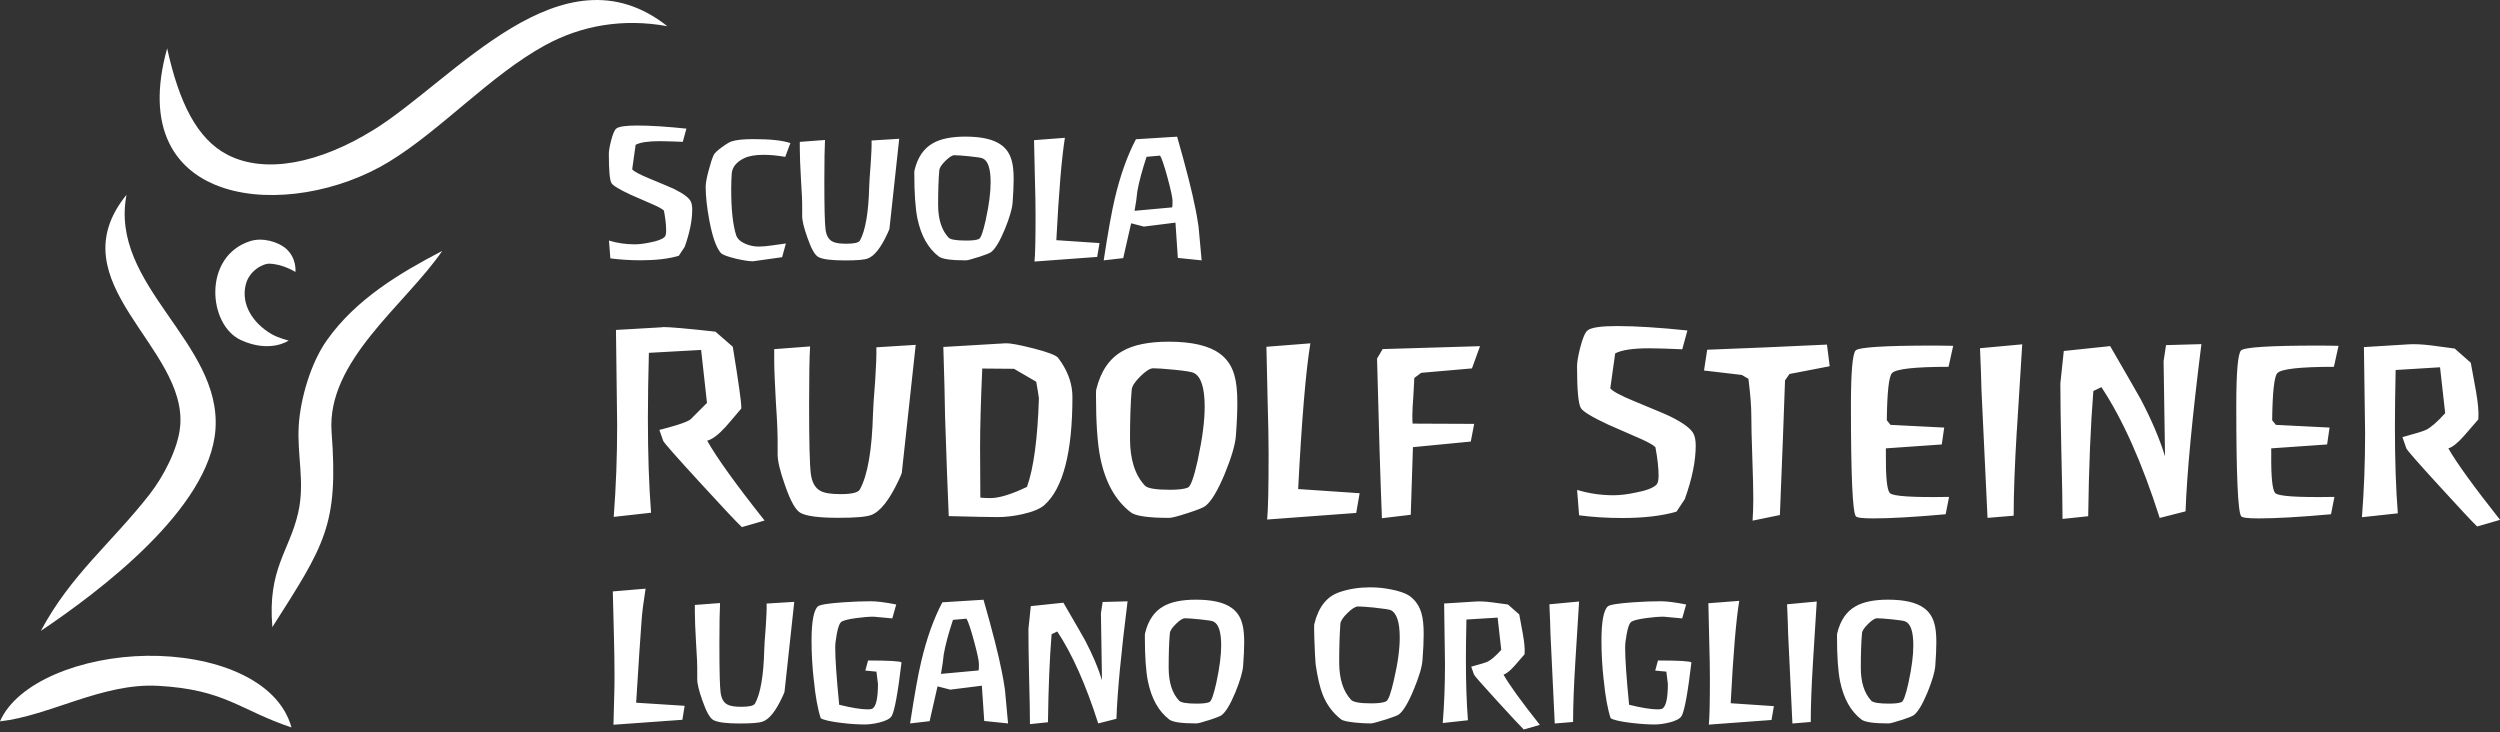 <svg width="379" height="111" viewBox="0 0 379 111" fill="none" xmlns="http://www.w3.org/2000/svg">
<rect x="0" y="0" width="379" height="111" fill="#333333" stroke="none"/>
<path d="M286.81 93.89C288.01 94.01 288.7 94.12 288.89 94.23C289.67 94.59 290.06 95.8 290.06 97.84C290.06 98.6 290 99.44 289.88 100.36C289.78 101.21 289.59 102.28 289.31 103.58C288.91 105.37 288.56 106.32 288.27 106.44C287.89 106.6 287.26 106.67 286.37 106.67C284.86 106.67 283.97 106.52 283.69 106.23C282.63 105.1 282.1 103.44 282.1 101.24C282.1 99.04 282.16 97.31 282.28 95.99C282.31 95.63 282.62 95.16 283.2 94.59C283.78 94.02 284.23 93.73 284.56 93.73C284.96 93.73 285.7 93.78 286.8 93.89M288.24 109.17C289.28 108.83 289.9 108.58 290.11 108.43C290.73 107.98 291.44 106.82 292.22 104.94C292.93 103.19 293.32 101.85 293.39 100.93C293.49 99.54 293.55 98.36 293.55 97.39C293.55 96.16 293.45 95.19 293.24 94.5C292.96 93.49 292.43 92.71 291.65 92.16C290.51 91.33 288.7 90.91 286.24 90.91C284.11 90.91 282.46 91.25 281.3 91.92C279.91 92.7 278.99 94.06 278.52 96.01C278.5 96.05 278.49 96.22 278.49 96.53C278.49 99.51 278.65 101.78 278.96 103.32C279.5 105.91 280.57 107.83 282.18 109.07C282.68 109.47 284.05 109.67 286.29 109.67C286.55 109.67 287.2 109.5 288.24 109.16M274.85 100.33C275.04 97.29 275.23 94.25 275.42 91.19L270.92 91.61C271.01 93.62 271.06 95.11 271.08 96.06L271.73 109.68L274.51 109.45C274.51 107.09 274.62 104.05 274.85 100.34M268.56 109.16L268.92 107.05L262.37 106.61C262.75 99.23 263.18 94.05 263.67 91.09L258.99 91.45C259.01 92.44 259.05 94.34 259.12 97.17C259.19 99.55 259.22 101.44 259.22 102.86C259.22 106.45 259.17 108.78 259.06 109.85L268.55 109.15L268.56 109.16ZM243.13 103.12C243.37 105.58 243.72 107.5 244.17 108.87C244.57 109.15 245.63 109.39 247.37 109.6C248.76 109.76 249.91 109.83 250.83 109.83C251.49 109.83 252.23 109.73 253.04 109.54C254.08 109.28 254.71 108.94 254.94 108.53C255.37 107.77 255.87 105.06 256.42 100.42C256.21 100.23 254.52 100.13 251.35 100.13L250.93 101.66L252.62 101.82C252.78 103.15 252.85 103.75 252.85 103.61C252.85 105.91 252.55 107.2 251.94 107.46C251.82 107.51 251.6 107.54 251.29 107.54C250.3 107.54 248.86 107.31 246.97 106.84C246.57 102.78 246.37 99.9 246.37 98.18C246.37 97.62 246.45 96.95 246.6 96.15C246.77 95.2 246.98 94.59 247.22 94.34C247.46 94.09 248.24 93.88 249.56 93.7C250.58 93.56 251.47 93.49 252.21 93.49L255.02 93.75L255.62 91.64C253.96 91.31 252.66 91.15 251.75 91.15C250.52 91.15 249.12 91.2 247.56 91.31C245.31 91.47 244.03 91.67 243.74 91.93C243.1 92.52 242.78 94.26 242.78 97.16C242.78 99.05 242.89 101.03 243.12 103.11M238.82 100.33C239.01 97.29 239.2 94.25 239.39 91.19L234.89 91.61C234.98 93.62 235.03 95.11 235.05 96.06L235.7 109.68L238.48 109.45C238.48 107.09 238.59 104.05 238.82 100.34M222.23 100C222.23 98.25 222.26 96.22 222.31 93.92L227.04 93.63L227.59 98.52C226.76 99.44 226.08 100.03 225.56 100.29C225.28 100.43 224.44 100.69 223.04 101.07L223.46 102.27C223.55 102.48 224.73 103.82 227 106.3C229.2 108.71 230.54 110.14 231 110.59L233.44 109.89C230.63 106.34 228.79 103.8 227.93 102.27C228.36 102.15 228.93 101.7 229.62 100.92C230.12 100.33 230.63 99.75 231.13 99.18V99.05C231.18 98.39 231.1 97.42 230.87 96.14C230.68 95.15 230.5 94.16 230.32 93.15L228.6 91.64C227.77 91.52 226.93 91.41 226.08 91.3C225.09 91.18 224.26 91.14 223.58 91.2L218.93 91.49L219.06 100.67C219.06 103.79 218.95 106.77 218.72 109.61L222.54 109.19C222.33 106.54 222.23 103.48 222.23 100.01M208.45 92.13C209.8 92.27 210.59 92.39 210.82 92.49C211.74 92.92 212.2 94.31 212.2 96.65C212.2 97.52 212.13 98.47 211.99 99.51C211.87 100.46 211.64 101.67 211.31 103.12C210.86 105.11 210.46 106.19 210.11 106.34C209.68 106.53 208.94 106.63 207.9 106.63C206.17 106.63 205.14 106.45 204.81 106.08C203.61 104.78 203.02 102.89 203.02 100.41C203.02 98.21 203.08 96.26 203.2 94.56C203.24 94.14 203.59 93.6 204.27 92.94C204.95 92.27 205.48 91.94 205.88 91.94C206.33 91.94 207.19 92 208.45 92.12M209.96 109.12C211.12 108.75 211.81 108.48 212.04 108.33C212.72 107.84 213.49 106.56 214.35 104.48C215.15 102.55 215.58 101.08 215.65 100.05C215.77 98.52 215.83 97.21 215.83 96.12C215.83 94.78 215.72 93.73 215.49 92.97C215.18 91.88 214.6 91.02 213.75 90.39C213.11 89.94 212.14 89.59 210.84 89.35C209.8 89.14 208.77 89.04 207.75 89.04C206.05 89.04 204.49 89.28 203.07 89.77C201.15 90.41 199.87 92.03 199.25 94.61C199.23 94.66 199.22 94.85 199.22 95.18C199.22 95.96 199.26 97.29 199.35 99.16C199.4 100.17 199.44 100.69 199.45 100.72C199.75 102.73 200.1 104.26 200.52 105.3C201.11 106.81 202.04 108.06 203.3 109.05C203.56 109.26 204.27 109.42 205.43 109.54C206.3 109.63 207.08 109.67 207.8 109.67C208.08 109.67 208.8 109.48 209.96 109.11M181.88 93.89C183.08 94.01 183.77 94.12 183.96 94.23C184.74 94.59 185.13 95.8 185.13 97.84C185.13 98.6 185.07 99.44 184.95 100.36C184.85 101.21 184.66 102.28 184.38 103.58C183.98 105.37 183.63 106.32 183.34 106.44C182.96 106.6 182.33 106.67 181.44 106.67C179.93 106.67 179.04 106.52 178.76 106.23C177.7 105.1 177.17 103.44 177.17 101.24C177.17 99.04 177.23 97.31 177.35 95.99C177.38 95.63 177.69 95.16 178.27 94.59C178.85 94.02 179.3 93.73 179.63 93.73C180.03 93.73 180.77 93.78 181.87 93.89M183.31 109.17C184.35 108.83 184.97 108.58 185.18 108.43C185.8 107.98 186.51 106.82 187.29 104.94C188 103.19 188.39 101.85 188.46 100.93C188.56 99.54 188.62 98.36 188.62 97.39C188.62 96.16 188.52 95.19 188.31 94.5C188.03 93.49 187.5 92.71 186.72 92.16C185.58 91.33 183.77 90.91 181.31 90.91C179.18 90.91 177.53 91.25 176.37 91.92C174.98 92.7 174.06 94.06 173.59 96.01C173.57 96.05 173.56 96.22 173.56 96.53C173.56 99.51 173.72 101.78 174.03 103.32C174.57 105.91 175.64 107.83 177.25 109.07C177.75 109.47 179.12 109.67 181.36 109.67C181.62 109.67 182.27 109.5 183.31 109.16M170.93 91.16L167.16 91.26L166.9 92.98L167.06 103.12C166.51 101.3 165.65 99.28 164.49 97.06C164.06 96.28 162.96 94.38 161.21 91.37L156.27 91.89L155.91 95.35C155.91 97 155.94 99.41 156.01 102.58C156.1 105.98 156.14 108.38 156.14 109.78L158.87 109.49C158.94 104.31 159.12 99.86 159.42 96.15L160.28 95.73C162.55 99.15 164.62 103.8 166.49 109.67L169.25 108.97C169.39 104.94 169.95 99.01 170.94 91.16M148.34 101.64L142.65 102.16C142.75 101.45 142.84 100.91 142.91 100.55C142.98 99.94 143.03 99.49 143.07 99.2C143.33 97.74 143.8 96 144.47 93.97L146.52 93.79C146.78 94.21 147.16 95.34 147.66 97.18C148.16 99.03 148.41 100.2 148.41 100.7C148.41 101.32 148.38 101.64 148.33 101.64M142.15 104.06L144.07 104.55L148.85 103.95L149.21 109.3L152.82 109.67L152.35 104.55C152.18 103.42 152.03 102.56 151.91 101.99C151.39 99.31 150.45 95.62 149.1 90.92L142.86 91.31C141.54 93.81 140.48 96.8 139.66 100.27C139.19 102.23 138.63 105.36 137.97 109.67L140.93 109.33L142.13 104.05L142.15 104.06ZM123.38 103.12C123.62 105.58 123.97 107.5 124.42 108.87C124.82 109.15 125.88 109.39 127.62 109.6C129.01 109.76 130.16 109.83 131.08 109.83C131.74 109.83 132.48 109.73 133.29 109.54C134.33 109.28 134.96 108.94 135.19 108.53C135.62 107.77 136.12 105.06 136.67 100.42C136.46 100.23 134.77 100.13 131.6 100.13L131.18 101.66L132.87 101.82C133.03 103.15 133.1 103.75 133.1 103.61C133.1 105.91 132.8 107.2 132.19 107.46C132.07 107.51 131.85 107.54 131.54 107.54C130.55 107.54 129.11 107.31 127.22 106.84C126.82 102.78 126.62 99.9 126.62 98.18C126.62 97.62 126.7 96.95 126.85 96.15C127.02 95.2 127.23 94.59 127.47 94.34C127.71 94.09 128.49 93.88 129.81 93.7C130.83 93.56 131.72 93.49 132.46 93.49L135.27 93.75L135.87 91.64C134.21 91.31 132.92 91.15 132 91.15C130.77 91.15 129.37 91.2 127.81 91.31C125.56 91.47 124.28 91.67 123.99 91.93C123.35 92.52 123.03 94.26 123.03 97.16C123.03 99.05 123.14 101.03 123.37 103.11M115.63 109.39C116.62 109.04 117.62 107.79 118.62 105.62C118.83 105.17 118.93 104.93 118.93 104.89L120.41 91.24L116.22 91.5C116.24 92.38 116.19 93.55 116.09 95.01C115.95 96.78 115.87 97.95 115.86 98.52C115.76 102.44 115.29 105.15 114.46 106.66C114.27 106.99 113.58 107.15 112.41 107.15C111.4 107.15 110.69 107.04 110.28 106.81C109.71 106.52 109.36 105.9 109.24 104.98C109.12 104.06 109.06 101.61 109.06 97.66C109.06 94.58 109.1 92.5 109.16 91.42L105.34 91.71V92.83C105.34 93.8 105.4 95.34 105.52 97.43C105.66 99.44 105.72 100.97 105.7 102.03V102.86C105.68 103.59 105.95 104.72 106.51 106.27C107.08 107.92 107.63 108.88 108.15 109.16C108.77 109.51 110.12 109.68 112.18 109.68C113.97 109.68 115.12 109.58 115.64 109.39M103.8 107L96.44 106.53C96.8 100.69 97.08 96.5 97.27 93.97C97.36 92.77 97.56 91.2 97.87 89.24L92.9 89.66C92.92 90.7 92.97 92.79 93.06 95.93C93.13 98.57 93.16 100.67 93.16 102.25C93.16 103.19 93.16 104.08 93.13 104.93C93.04 108.07 93 109.71 93 109.87L103.45 109.12L103.79 107.01L103.8 107Z" fill="white"/>
<path d="M363.07 64.75C363.07 62.26 363.11 59.37 363.18 56.09L369.91 55.68L370.69 62.64C369.51 63.95 368.54 64.79 367.8 65.16C367.4 65.36 366.21 65.73 364.21 66.27L364.8 67.97C364.92 68.27 366.6 70.18 369.83 73.71C372.96 77.14 374.86 79.17 375.53 79.81L379.01 78.81C375.01 73.75 372.4 70.14 371.17 67.97C371.79 67.8 372.59 67.16 373.57 66.05C374.29 65.21 375 64.38 375.72 63.57V63.39C375.79 62.45 375.67 61.07 375.35 59.25C375.08 57.84 374.82 56.43 374.57 54.99L372.13 52.84C370.95 52.67 369.75 52.51 368.54 52.36C367.13 52.19 365.95 52.14 364.99 52.21L358.37 52.62L358.55 65.68C358.55 70.12 358.39 74.36 358.07 78.41L363.51 77.82C363.21 74.05 363.07 69.69 363.07 64.76M353.16 64.82L345.02 64.41L344.46 63.71C344.51 59.47 344.77 57.09 345.24 56.57C345.83 55.93 348.69 55.61 353.82 55.61L354.52 52.43C353.66 52.41 352.63 52.39 351.45 52.39C344.12 52.39 340.22 52.64 339.74 53.13C339.26 53.62 339.02 56.44 339.02 61.57C339.02 72.05 339.27 77.62 339.76 78.26C339.91 78.48 340.78 78.59 342.39 78.59C345.03 78.59 348.69 78.38 353.38 77.96L353.9 75.33C348.32 75.43 345.33 75.23 344.91 74.74C344.49 74.25 344.29 72.32 344.32 68.97V67.97L352.79 67.38L353.16 64.83V64.82ZM333.73 52.17L328.37 52.32L328 54.76L328.22 69.19C327.43 66.6 326.21 63.73 324.56 60.57C323.94 59.46 322.39 56.76 319.9 52.47L312.87 53.21L312.35 58.13C312.35 60.47 312.4 63.9 312.5 68.42C312.62 73.26 312.68 76.67 312.68 78.67L316.57 78.26C316.67 70.88 316.93 64.56 317.35 59.28L318.57 58.69C321.8 63.56 324.75 70.17 327.41 78.52L331.33 77.52C331.53 71.79 332.33 63.34 333.73 52.18M305.76 65.21C306.03 60.89 306.3 56.55 306.57 52.2L300.17 52.79C300.29 55.65 300.37 57.77 300.39 59.13L301.31 78.51L305.27 78.18C305.27 74.82 305.43 70.5 305.75 65.21M294.74 64.82L286.6 64.41L286.04 63.71C286.09 59.47 286.35 57.09 286.82 56.57C287.41 55.93 290.27 55.61 295.4 55.61L296.1 52.43C295.24 52.41 294.21 52.39 293.03 52.39C285.7 52.39 281.8 52.64 281.32 53.13C280.84 53.62 280.6 56.44 280.6 61.57C280.6 72.05 280.85 77.62 281.34 78.26C281.49 78.48 282.36 78.59 283.97 78.59C286.61 78.59 290.27 78.38 294.96 77.96L295.48 75.33C289.9 75.43 286.91 75.23 286.49 74.74C286.07 74.25 285.87 72.32 285.9 68.97V67.97L294.37 67.38L294.74 64.83V64.82ZM276.98 52.24C270.89 52.54 264.83 52.79 258.81 53.02L258.33 56.17L264.06 56.84L265.06 57.43C265.36 59.77 265.5 61.64 265.5 63.04C265.5 64.44 265.55 66.54 265.65 69.35C265.75 72.16 265.8 74.26 265.8 75.64C265.8 76.82 265.76 77.92 265.69 78.93L269.83 78.08C270.2 69 270.46 62.19 270.61 57.66L271.28 56.7L277.38 55.52L276.97 52.26L276.98 52.24ZM255.44 75.59C256.53 72.56 257.07 69.88 257.07 67.56C257.07 66.82 256.97 66.24 256.77 65.82C256.4 65.01 255.2 64.11 253.18 63.12C252.69 62.87 250.85 62.1 247.67 60.79C245.65 59.95 244.46 59.31 244.12 58.87L244.86 53.58C245.82 53.06 247.55 52.8 250.04 52.8C251.03 52.8 252.69 52.85 255.03 52.95L255.81 50.1C251.57 49.66 248.02 49.43 245.15 49.43C242.68 49.43 241.19 49.65 240.67 50.1C240.3 50.4 239.93 51.26 239.56 52.69C239.24 53.97 239.08 54.92 239.08 55.54C239.08 59.07 239.27 61.16 239.64 61.83C239.94 62.37 241.33 63.22 243.82 64.38C245.47 65.1 247.11 65.81 248.74 66.53C249.9 67.05 250.64 67.47 250.96 67.79C251.28 69.49 251.44 70.94 251.44 72.12C251.44 72.81 251.33 73.27 251.11 73.49C250.59 73.98 249.56 74.38 248 74.67C246.74 74.94 245.61 75.08 244.6 75.08C242.7 75.08 240.86 74.81 239.09 74.27L239.39 78.12C241.46 78.39 243.65 78.53 245.94 78.53C249.2 78.53 251.93 78.21 254.15 77.57C254.72 76.73 255.14 76.1 255.41 75.68L255.45 75.64H255.49L255.45 75.6L255.44 75.59ZM223.47 64.26L214.15 64.22C214.12 63.85 214.11 63.46 214.11 63.04C214.11 62.33 214.16 61.36 214.26 60.15C214.33 58.79 214.38 57.84 214.41 57.3L215.45 56.52L223.15 55.85L224.37 52.48L209.61 52.92L208.76 54.36C209.03 65.12 209.28 73.18 209.5 78.56L213.87 78.04L214.2 67.79L222.97 66.94L223.49 64.24L223.47 64.26ZM205.6 77.77L206.12 74.77L196.8 74.14C197.34 63.63 197.96 56.27 198.65 52.05L191.99 52.57C192.01 53.98 192.08 56.69 192.17 60.71C192.27 64.09 192.32 66.79 192.32 68.81C192.32 73.92 192.25 77.23 192.1 78.76L205.61 77.76L205.6 77.77ZM178 56.05C179.7 56.22 180.69 56.38 180.96 56.53C182.07 57.05 182.63 58.76 182.63 61.67C182.63 62.76 182.54 63.95 182.37 65.26C182.22 66.47 181.95 68 181.56 69.85C180.99 72.39 180.5 73.75 180.08 73.92C179.54 74.14 178.64 74.25 177.38 74.25C175.23 74.25 173.96 74.04 173.57 73.62C172.07 72.02 171.31 69.65 171.31 66.52C171.31 63.39 171.4 60.92 171.57 59.05C171.62 58.53 172.06 57.87 172.88 57.05C173.71 56.24 174.35 55.83 174.82 55.83C175.39 55.83 176.45 55.9 178 56.05ZM180.04 77.79C181.52 77.31 182.41 76.96 182.7 76.73C183.59 76.09 184.59 74.43 185.7 71.77C186.71 69.28 187.27 67.37 187.36 66.06C187.51 64.08 187.58 62.4 187.58 61.02C187.58 59.27 187.43 57.9 187.14 56.91C186.75 55.48 185.99 54.37 184.88 53.58C183.25 52.4 180.69 51.8 177.18 51.8C174.15 51.8 171.8 52.28 170.15 53.24C168.18 54.35 166.86 56.29 166.19 59.06C166.17 59.11 166.15 59.36 166.15 59.8C166.15 64.05 166.37 67.27 166.82 69.47C167.58 73.15 169.11 75.88 171.41 77.66C172.13 78.23 174.07 78.51 177.26 78.51C177.63 78.51 178.56 78.27 180.03 77.79M157.5 60.38C157.3 66.52 156.7 71 155.69 73.81C153.32 74.95 151.47 75.51 150.14 75.51C149.62 75.51 149.12 75.49 148.62 75.44L148.58 67.93C148.58 64.82 148.69 60.8 148.91 55.87L153.72 55.91L157.09 57.87C157.29 58.96 157.42 59.79 157.5 60.39M154.99 77.95C156.57 77.6 157.69 77.14 158.36 76.54C161.17 74 162.58 68.55 162.58 60.19C162.58 58.39 162.03 56.65 160.92 54.97C160.7 54.65 160.52 54.4 160.4 54.23C160.05 53.84 158.82 53.37 156.68 52.82C154.55 52.28 153.15 52.02 152.48 52.04L143.01 52.6C143.16 57.26 143.24 60.76 143.27 63.11C143.49 69.84 143.68 74.89 143.83 78.24C147.48 78.34 149.96 78.39 151.27 78.39C152.45 78.39 153.7 78.24 155.01 77.95M132.01 78.1C133.42 77.61 134.83 75.82 136.27 72.74C136.57 72.1 136.71 71.75 136.71 71.7L138.82 52.28L132.86 52.65C132.88 53.91 132.82 55.57 132.68 57.64C132.48 60.16 132.37 61.82 132.35 62.63C132.2 68.21 131.54 72.06 130.35 74.21C130.08 74.68 129.1 74.91 127.43 74.91C126 74.91 124.99 74.75 124.4 74.43C123.59 74.01 123.09 73.14 122.92 71.82C122.75 70.5 122.66 67.03 122.66 61.4C122.66 57.01 122.71 54.05 122.81 52.52L117.37 52.93V54.52C117.37 55.9 117.46 58.09 117.63 61.07C117.83 63.93 117.91 66.12 117.89 67.62V68.8C117.87 69.84 118.25 71.45 119.04 73.65C119.85 75.99 120.63 77.36 121.37 77.76C122.26 78.25 124.17 78.5 127.11 78.5C129.65 78.5 131.29 78.36 132.03 78.09M100.45 49.61L93.38 50.02L93.56 64.41C93.56 69.15 93.39 73.8 93.04 78.36L98.7 77.73C98.38 73.59 98.22 68.8 98.22 63.37C98.22 60.53 98.27 57.24 98.37 53.49L106.29 53.05L107.18 61.08L104.7 63.56C104.48 63.78 103.74 64.09 102.48 64.48C101.91 64.65 101.07 64.89 99.96 65.18L100.55 66.85C100.7 67.17 102.56 69.28 106.14 73.18C109.59 76.95 111.7 79.2 112.47 79.91L115.91 78.91C111.49 73.34 108.6 69.3 107.21 66.81C107.97 66.61 108.9 65.92 109.98 64.74C110.79 63.8 111.6 62.87 112.38 61.93V61.71C112.38 60.9 111.95 57.85 111.09 52.57L108.46 50.28C104.22 49.81 101.57 49.58 100.51 49.58H100.47L100.43 49.62L100.45 49.61Z" fill="white"/>
<path d="M177.69 31.44L172 31.96C172.1 31.25 172.19 30.71 172.26 30.35C172.33 29.74 172.38 29.29 172.42 29C172.68 27.54 173.15 25.8 173.82 23.77L175.87 23.59C176.13 24.01 176.51 25.14 177.01 26.98C177.51 28.83 177.76 30 177.76 30.5C177.76 31.12 177.73 31.44 177.68 31.44M171.5 33.86L173.42 34.35L178.2 33.75L178.56 39.1L182.17 39.47L181.7 34.35C181.53 33.22 181.38 32.36 181.26 31.79C180.74 29.11 179.8 25.42 178.45 20.72L172.21 21.11C170.89 23.61 169.83 26.6 169.01 30.07C168.54 32.03 167.98 35.16 167.32 39.47L170.28 39.13L171.48 33.85L171.5 33.86ZM166.33 38.96L166.69 36.85L160.14 36.41C160.52 29.03 160.96 23.85 161.44 20.89L156.76 21.25C156.78 22.24 156.82 24.14 156.89 26.97C156.96 29.35 156.99 31.24 156.99 32.66C156.99 36.25 156.94 38.58 156.83 39.65L166.32 38.95L166.33 38.96ZM146.93 23.69C148.13 23.81 148.82 23.92 149.01 24.03C149.79 24.39 150.18 25.6 150.18 27.64C150.18 28.4 150.12 29.24 150 30.16C149.9 31.01 149.71 32.08 149.43 33.38C149.03 35.17 148.69 36.12 148.39 36.24C148.01 36.4 147.38 36.47 146.49 36.47C144.98 36.47 144.09 36.32 143.81 36.03C142.75 34.9 142.22 33.24 142.22 31.04C142.22 28.84 142.28 27.11 142.4 25.79C142.44 25.43 142.74 24.96 143.32 24.39C143.9 23.82 144.36 23.53 144.68 23.53C145.08 23.53 145.82 23.58 146.92 23.69M148.36 38.97C149.4 38.63 150.02 38.38 150.23 38.23C150.85 37.78 151.56 36.62 152.34 34.74C153.05 32.99 153.44 31.65 153.51 30.73C153.61 29.34 153.67 28.16 153.67 27.19C153.67 25.96 153.57 24.99 153.36 24.3C153.08 23.29 152.55 22.51 151.77 21.96C150.63 21.13 148.82 20.71 146.36 20.71C144.23 20.71 142.58 21.05 141.42 21.72C140.03 22.5 139.11 23.86 138.64 25.81C138.62 25.85 138.61 26.02 138.61 26.33C138.61 29.31 138.77 31.58 139.08 33.12C139.62 35.71 140.69 37.63 142.3 38.87C142.8 39.27 144.17 39.47 146.41 39.47C146.67 39.47 147.32 39.3 148.36 38.96M131.54 39.19C132.53 38.84 133.53 37.59 134.53 35.42C134.74 34.97 134.84 34.73 134.84 34.69L136.32 21.04L132.13 21.3C132.15 22.18 132.1 23.35 132 24.81C131.86 26.58 131.78 27.75 131.77 28.32C131.67 32.24 131.2 34.95 130.37 36.46C130.18 36.79 129.49 36.95 128.32 36.95C127.31 36.95 126.6 36.84 126.19 36.61C125.62 36.31 125.27 35.7 125.15 34.78C125.03 33.85 124.97 31.41 124.97 27.46C124.97 24.38 125.01 22.3 125.07 21.22L121.25 21.51V22.63C121.25 23.6 121.31 25.14 121.43 27.23C121.57 29.24 121.63 30.77 121.61 31.83V32.66C121.59 33.39 121.86 34.52 122.42 36.07C122.99 37.72 123.54 38.68 124.06 38.96C124.68 39.31 126.03 39.48 128.09 39.48C129.88 39.48 131.03 39.39 131.55 39.19M119.82 21.69C118.64 21.29 116.78 21.09 114.23 21.09C112.74 21.09 111.64 21.2 110.93 21.43C110.6 21.53 110.1 21.83 109.42 22.33C108.74 22.82 108.34 23.21 108.2 23.49C107.97 23.98 107.71 24.77 107.42 25.88C107.12 26.99 106.98 27.8 106.98 28.3C106.98 29.74 107.17 31.47 107.55 33.5C108.02 35.94 108.59 37.56 109.27 38.34C109.53 38.62 110.3 38.91 111.58 39.22C112.72 39.48 113.58 39.61 114.15 39.61L118.57 38.99L119.14 36.91C118.9 36.95 118.21 37.04 117.09 37.2C116.26 37.32 115.57 37.38 115.04 37.38C114.35 37.38 113.69 37.25 113.06 36.99C112.28 36.66 111.79 36.22 111.6 35.66C111.1 34.08 110.85 31.76 110.85 28.69C110.85 27.84 110.88 27.04 110.93 26.3C111.02 25.33 111.64 24.56 112.8 23.99C113.51 23.64 114.51 23.47 115.79 23.47C116.76 23.47 117.84 23.57 119.04 23.78L119.82 21.7V21.69ZM103.8 37.42C104.56 35.29 104.94 33.41 104.94 31.78C104.94 31.26 104.87 30.85 104.73 30.56C104.47 29.99 103.63 29.36 102.21 28.66C101.86 28.49 100.57 27.94 98.34 27.02C96.92 26.43 96.09 25.98 95.84 25.67L96.36 21.95C97.04 21.59 98.25 21.4 100 21.4C100.69 21.4 101.86 21.44 103.51 21.5L104.06 19.5C101.08 19.19 98.58 19.03 96.57 19.03C94.84 19.03 93.79 19.19 93.42 19.5C93.16 19.71 92.9 20.32 92.64 21.32C92.41 22.22 92.3 22.89 92.3 23.32C92.3 25.8 92.43 27.27 92.69 27.74C92.9 28.12 93.88 28.72 95.63 29.53C96.79 30.03 97.94 30.54 99.09 31.04C99.91 31.4 100.42 31.7 100.65 31.92C100.88 33.12 100.99 34.13 100.99 34.96C100.99 35.44 100.91 35.77 100.76 35.92C100.4 36.27 99.67 36.54 98.58 36.75C97.7 36.94 96.9 37.04 96.19 37.04C94.86 37.04 93.56 36.85 92.32 36.47L92.53 39.17C93.99 39.36 95.52 39.46 97.13 39.46C99.42 39.46 101.34 39.24 102.9 38.78C103.3 38.19 103.59 37.75 103.78 37.45L103.81 37.42H103.84L103.81 37.39L103.8 37.42Z" fill="white"/>
<path d="M56.61 19.7C48.43 24.77 40.2 26.43 34.47 23.45C29.86 21.06 27.14 15.53 25.34 7.33C18.52 31.8 44.03 33.64 58.98 24.52C66.91 19.68 74.27 11.46 82.6 6.88C88.08 3.87 94.41 2.74 101.17 3.97C85.21 -8.62 68.88 12.1 56.62 19.7H56.61Z" fill="white"/>
<path d="M22.73 74.88C16.82 82.43 10.76 87.1 6.19 95.64C15.09 89.66 31.77 77.13 32.66 65.15C33.65 51.88 16.53 43.32 19.18 29.53C8.38 42.83 28.47 52.57 27.31 64.67C26.99 68.03 24.77 72.27 22.72 74.88H22.73Z" fill="white"/>
<path d="M40.92 39.98C42.92 40.05 44.79 41.23 44.79 41.23C44.79 41.23 45.04 39.07 43.25 37.6C42.13 36.69 39.85 35.95 37.94 36.55C30.72 38.84 31.51 49.27 36.53 51.56C40.97 53.59 43.76 51.63 43.76 51.63C43.76 51.63 42.19 51.25 41.14 50.63C38.43 49.05 36.46 46.2 37.27 43.09C37.78 41.11 39.77 39.93 40.93 39.97L40.92 39.98Z" fill="white"/>
<path d="M49.54 51.6C47.06 55.11 45.54 60.51 45.29 64.51C45.01 69.01 46.26 73.14 45.2 77.75C43.87 83.58 40.54 86.24 41.29 95.07C49.23 82.59 51.33 79.64 50.27 65.51C49.46 54.73 61.42 46.24 67.05 38.03C60.66 41.37 53.97 45.32 49.54 51.6Z" fill="white"/>
<path d="M22.28 99.42C12.3 99.55 2.56 103.45 0 109.36C7.52 108.52 15.52 103.51 23.95 103.97C34.16 104.53 36.27 107.63 44.19 110.28C42.12 102.79 32.08 99.29 22.29 99.42H22.28Z" fill="white"/>
</svg>
